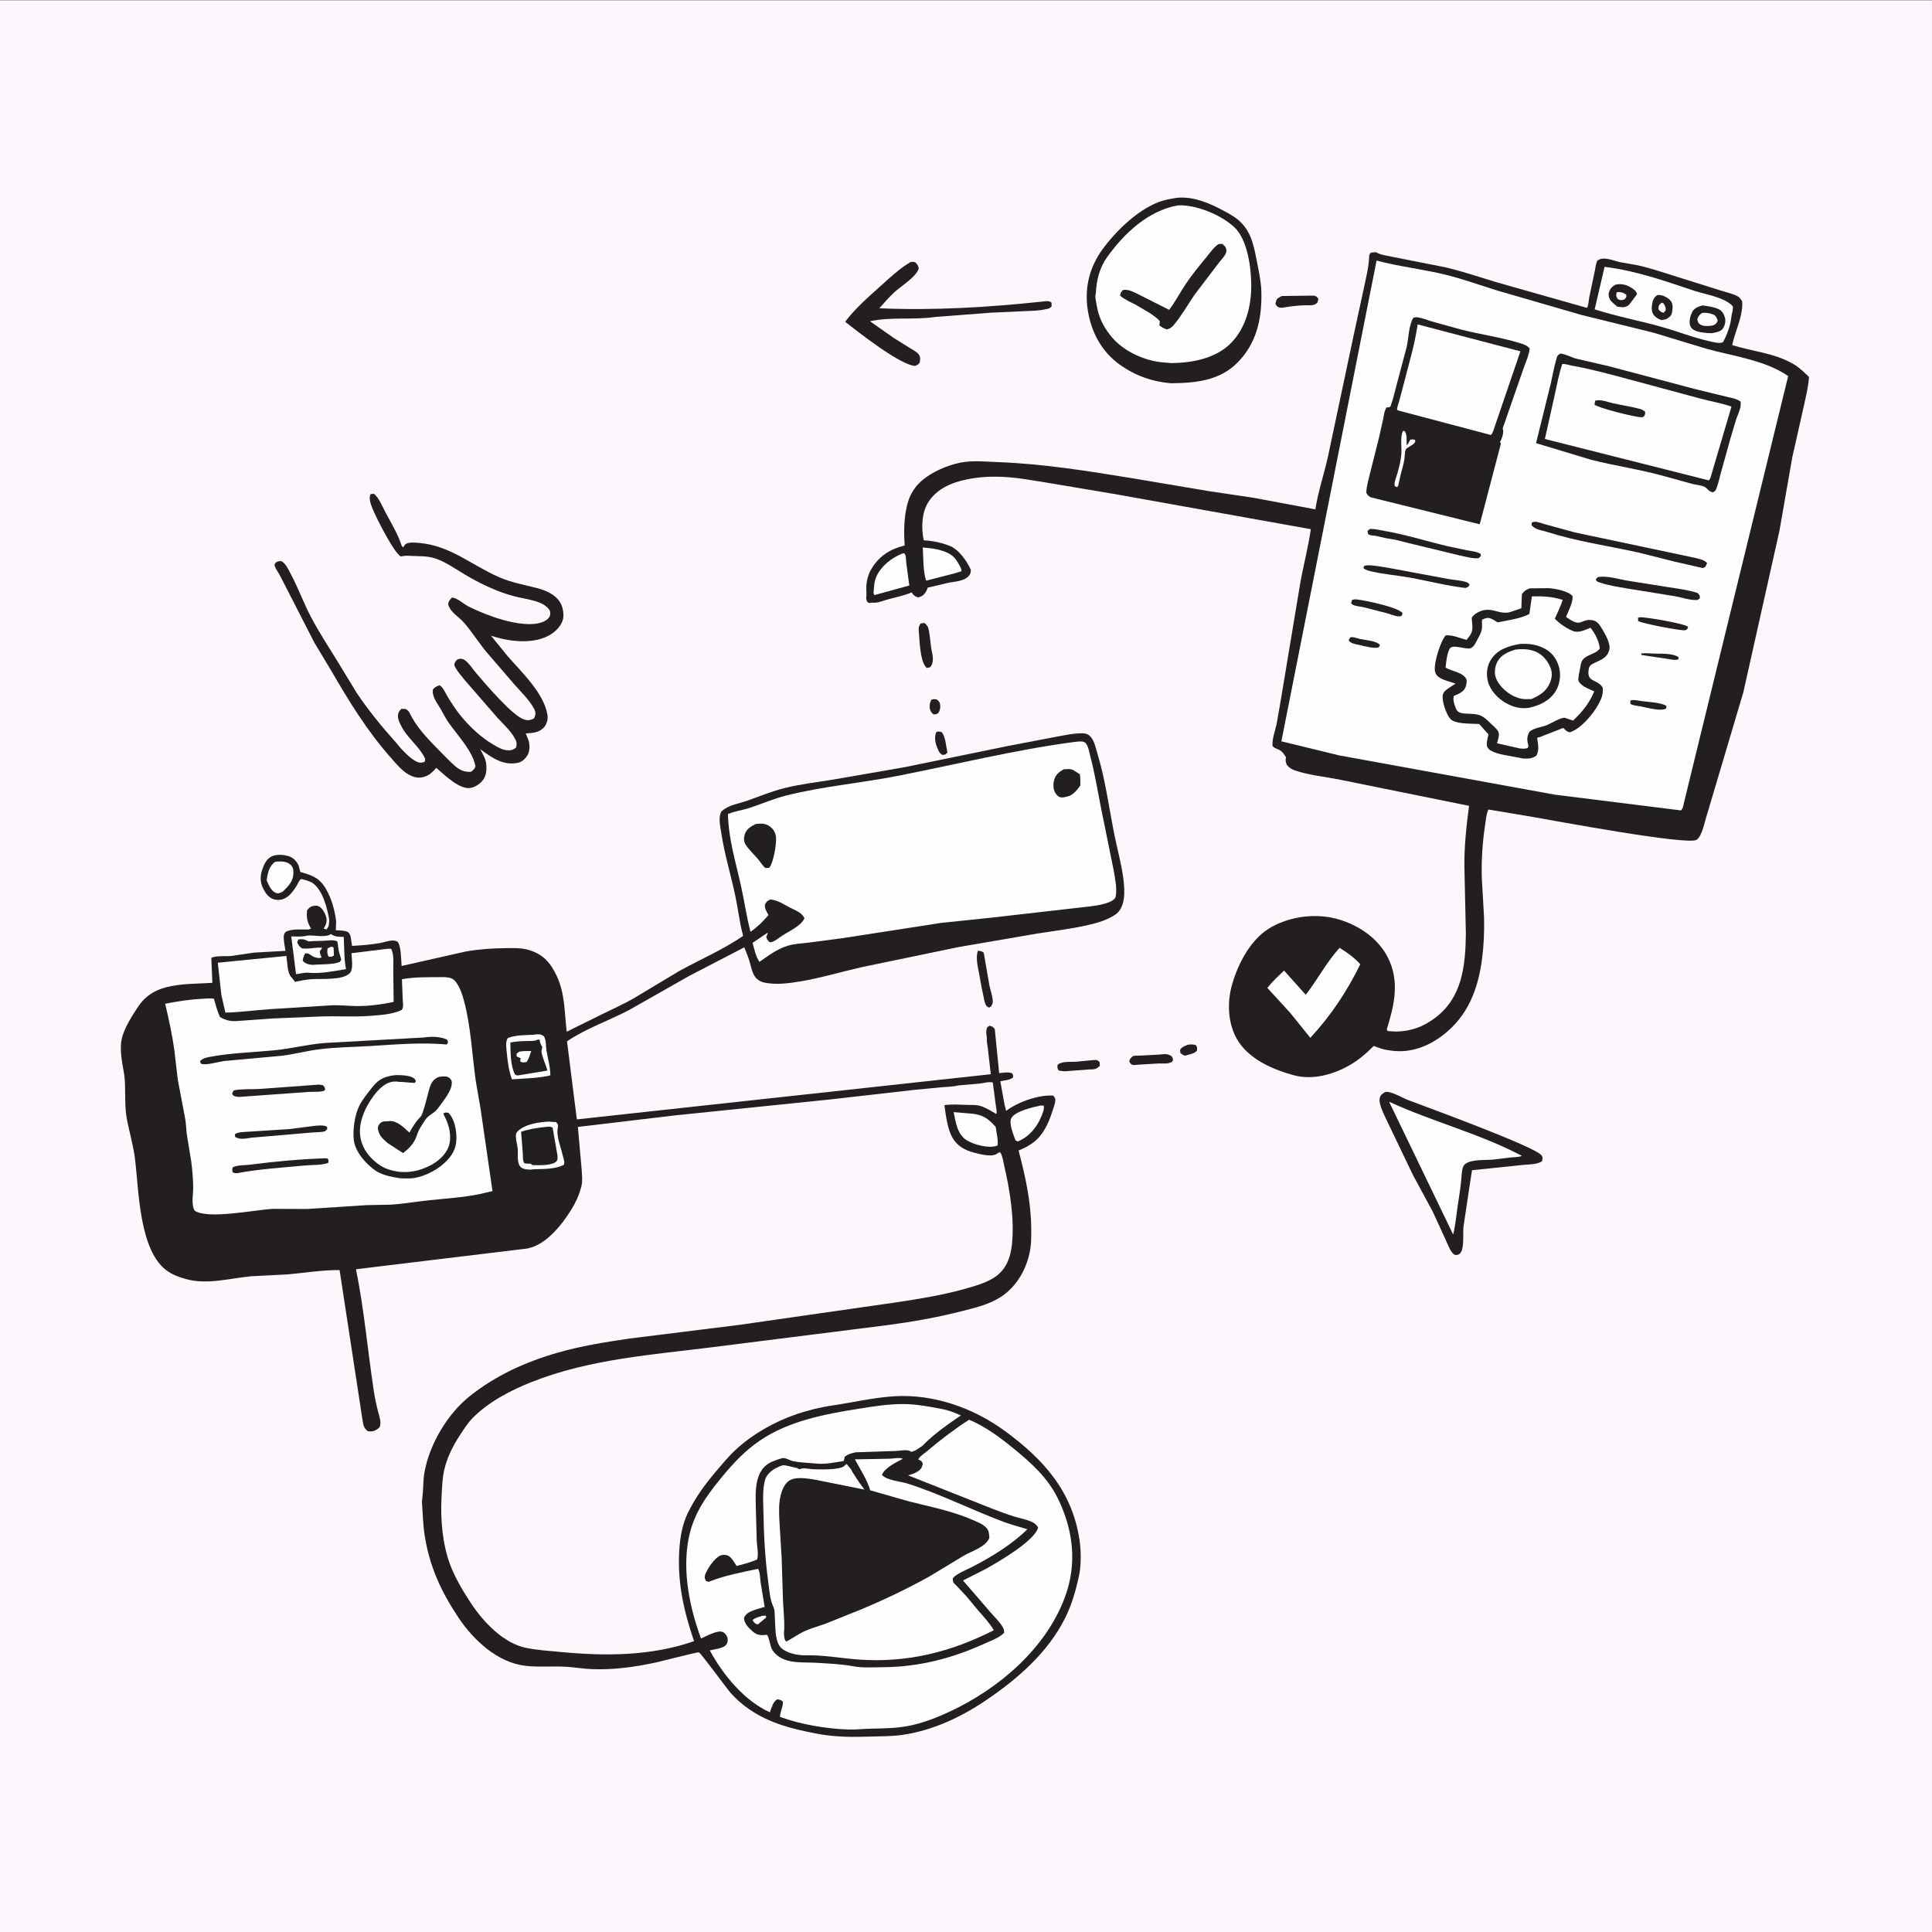 <svg xmlns="http://www.w3.org/2000/svg" xmlns:xlink="http://www.w3.org/1999/xlink" id="katman_1" x="0px" y="0px" viewBox="0 0 5000 5000" style="enable-background:new 0 0 5000 5000;" xml:space="preserve"><rect x="0" y="0" width="5000" height="5000" fill="#808080" stroke="none"/><g>	<g>		<defs>			<rect id="SVGID_1_" y="1" width="4999.88" height="4999.8"></rect>		</defs>		<clipPath id="SVGID_00000134210404671156972520000005484325817075353481_">			<use xlink:href="#SVGID_1_" style="overflow:visible;"></use>		</clipPath>			<rect x="-0.12" y="0.8" style="clip-path:url(#SVGID_00000134210404671156972520000005484325817075353481_);fill:#FBF7FC;" width="5000" height="5000"></rect>	</g>	<path style="fill:#231F20;" d="M2410.021,1811.105c6.164-2.356,7.797-1.703,14.175-0.977c6.122,4.652,8.45,7.621,9.129,15.625  c0.614,7.238-1.136,14.281-5.468,20.063c-4.899,2.882-6.68,2.746-12.204,2.968c-3.113-3.019-5.945-5.593-7.601-9.691  C2403.939,1828.941,2405.993,1820.847,2410.021,1811.105L2410.021,1811.105z M2410.021,1811.105"></path>	<path style="fill:#231F20;" d="M3074.392,2703.73c7.761-1.149,12.328-1.024,19.972,0.734c4.883,6.199,3.856,6.836,3.246,14.844  c-6.691,6.98-14.21,8.25-23.339,10.691c-2.004,0.707-3.957,1.489-6.078,1.781c-5.278,0.684-9.743-3.929-13.477-6.91l-0.539-8.007  C3058.669,2708.957,3066.435,2707.027,3074.392,2703.73L3074.392,2703.73z M3074.392,2703.73"></path>	<path style="fill:#231F20;" d="M2423.349,1894.113c5.265-1.383,8.355-0.79,13.613,0.41c10.207,11.82,11.504,37.496,14.871,53.3  l-5.371,4.883l-7.633,1.067c-6.64-4.075-8.441-7.371-11.523-14.496C2420.825,1924.292,2416.661,1909.675,2423.349,1894.113  L2423.349,1894.113z M2423.349,1894.113"></path>	<path style="fill:#231F20;" d="M2829.396,2743.527c9.593-0.563,9.179-1.125,16.406,5.078l0.516,9.765  c-9.524,9.227-14.333,9.301-27.958,9.375l-62.402,4.782c-5.223-0.196-10.426-1.172-15.601-1.903  c-4.688-6.004-3.782-6.957-3.489-14.699c10.059-9.859,33.399-7.445,46.778-8.102L2829.396,2743.527z M2829.396,2743.527"></path>	<path style="fill:#231F20;" d="M3000.759,2729.241c12.746-1.39,21.019-3.05,31.934,4.715c3.171,6.735,3.757,6.418,1.414,13.403  c-10.715,7.031-22.071,4.464-34.739,4.882l-48.437,2.809l-16.481,1.293c-7.375-0.707-8.082-3.371-12.011-8.961l1.781-6.105  c1.976-1.977,5.691-6.86,7.961-7.981c3.855-1.879,13.965-1.269,18.457-1.441L3000.759,2729.241z M3000.759,2729.241"></path>	<path style="fill:#231F20;" d="M3317.802,766.097l81.734-1.094c6.715,0.871,8.719,3.25,12.5,8.5l-2.707,9.766  c-7.008,6.141-8.789,5.758-17.726,6.886c-21.922-0.617-42.457,1.336-64.086,4.766c-4.078,0.649-9.278,2.067-13.426,1.508  c-7.035-0.953-9.816-3.867-13.383-9.496l1.981-8.547c2-5.332,5.418-7.504,10.179-9.945L3317.802,766.097z M3317.802,766.097"></path>	<path style="fill:#231F20;" d="M2530.665,2460.519c6.445,0.73,9.84,0.976,15.235,4.883l14.699,84.836  c2.711,12.792,8.496,29.125,8.789,42.015c0.097,4.641-2.297,8.375-4.422,12.305l-5.273,3.152c-4.149-2.101-6.223-2.883-8.493-7.254  c-4.078-7.859-5.007-19.015-7.105-27.633c-4.274-17.531-6.445-33.937-9.84-51.492  C2530.716,2503.046,2524.536,2478.655,2530.665,2460.519L2530.665,2460.519z M2530.665,2460.519"></path>	<path style="fill:#231F20;" d="M2383.036,1613.347l9.422-1.156c7.227,6.582,9.485,9.082,11.348,18.992  c2.66,14.125,3.879,27.82,5.59,41.98c2.257,18.727,10.476,35.575-1.071,52.567c-3.82,2.207-5.504,2.445-9.765,2.992  c-17.082-14.656-18.25-65.063-20.172-87.813C2377.45,1629.878,2375.642,1622.144,2383.036,1613.347L2383.036,1613.347z   M2383.036,1613.347"></path>	<path style="fill:#231F20;" d="M2356.275,678.292c5.168-0.996,7.183-0.621,12.203,0.41c5.953,5.996,6.996,7.375,9.308,15.457  c-5.539,22.219-46.398,46.489-63.172,62.195c-13.879,13.004-26.472,27.14-38.953,41.468  c141.817,6.133,283.496-2.535,424.414-17.601c8.157-0.871,14.965-2.309,21.336,3.047l0.102,9.765  c-2.981,2.907-4.985,4.789-9.133,5.922l-4.859,1.055c-18.532,4.426-36.766,4.305-55.688,5.234l-87.258,3.969l-142.359,10.891  l-2.457,0.34l-4.106,0.511c-54.335,7.192-110.386-1.324-164.156,10.504l62.063,43.594l44.019,27.305  c6.406,3.972,16.082,8.746,20.289,15.191c4.86,7.445,3.532,12.633,2.43,20.75c-4.43,5.762-5.645,6.125-12.504,8.766  c-39.148-3.207-146.199-87.121-180.449-114.27c25.16-33.793,58.578-62.84,89.773-90.887  C2302.189,719.378,2327.161,695.542,2356.275,678.292L2356.275,678.292z M2356.275,678.292"></path>	<path style="fill:#231F20;" d="M3584.013,2826.73c2.781-0.809,3.976-1.418,7.199-0.977c16.773,2.219,37.988,15.477,54.129,21.606  c48.852,18.554,326.488,119.824,343.894,142.504c4.469,5.835,2.735,8.226,1.614,15.085c-11.793,9.157-34.426,8.305-49.735,9.892  l-131.543,13.672l-7.394,47.875l-14.625,97.949c-1.906,16.481,2.195,54.028-7.156,67.188c-4.418,6.226-6.223,5.445-13.426,6.64  c-4.274-1.707-6.813-3.613-9.473-7.3c-7.129-9.938-11.719-22.704-16.797-33.766l-32.859-71.531l-51.273-94.946l-63.989-133.472  c-6.98-15.7-25.804-48.852-21.777-65.528C3572.95,2832.757,3577.005,2831.441,3584.013,2826.73L3584.013,2826.73z   M3584.013,2826.73"></path>	<path style="fill:#FEFEFE;" d="M3594.95,2851.265c112.231,51.926,233.664,82.055,343.649,140.039  c-7.59,3.906-21.289,3.344-29.93,4.246l-44.043,5.422c-20.824,2.074-55.613-1.367-72.41,11.305  c-8.863,6.687-8.426,20.675-9.719,31.003c-1.66,27.149-6.691,54.372-10.547,81.301c-3.367,23.461-5.445,47.313-11.207,70.336  L3594.95,2851.265z M3594.95,2851.265"></path>	<path style="fill:#231F20;" d="M958.927,1278.878l8.969-0.961c13.328,11.121,21.66,32.746,29.675,47.988  c14.168,26.926,31.786,55.176,41.102,84.075c1.309,4.047,1.84,3.925,4.91,6.605c2.082-3.172,3.828-7.308,7.285-9.16  c9.114-4.879,23.93-3.137,34.16-2.273c80.305,6.753,135.649,57.668,206.524,88.531c32.43,14.117,63.68,19.39,97.519,28.055  c23.688,6.062,49.477,17.023,61.801,39.41c6.531,11.855,9.582,31.343,5.328,44.418c-5.496,16.894-21.136,31.445-36.386,39.523  c-43.524,23.055-104.118,14.992-148.989,0.215l42.528,52.348c36.789,42.511,95.285,96.445,103.761,154.117  c1.411,9.578-2.437,23.062-8.949,30.297c-12.019,13.347-27.18,14.687-43.941,15.863l-3.602,0.234l7.531,18.492  c3.325,12.192,3.215,28.489-3.839,39.18c-6.325,9.582-13.871,16.36-25.375,18.551c-38.231,7.277-67.036-14.488-96.246-35.613  c6.265,12.117,14.265,24.605,15.621,38.394c1.511,15.41,0.527,31.235-9.852,43.461c-8.051,9.477-21.457,18.235-34.16,18.891  c-28.274,1.465-64.789-34.805-85.07-52.328c-6.969,7.445-14.172,15.957-23.645,20.199c-14.637,6.551-26.246,6.93-41.172,0.598  c-21.601-9.161-38.601-30.958-53.844-48.168c-60.91-68.774-108.058-146.02-154.062-225.282l-42.996-71.523l-70.473-137.637  l-20.105-38.859c-4-6.977-9.446-14.074-11.95-21.703c-1.296-3.961,0.407-5.075,2.149-8.559c5.746-3.719,8.539-4.148,15.351-4.043  c11.379,6.676,18.09,22.106,24.153,33.465c19.726,36.973,33.64,76.445,53.367,113.422c21.234,39.816,45.52,76.801,69.117,115.133  l47.875,78.765c30.352,45.239,64.848,87.403,101.149,127.965c12.254,15.453,38.672,45.344,57.851,51.664  c6.285,2.07,11.137,1.36,16.938-1.265c2.121-5.688,2.054-6.633-0.946-12.391c-15.195-29.156-44.156-49.414-59.265-79.508  c-3.965-7.898-8.692-16.453-8.836-25.508c-0.141-8.707,2.82-13.492,8.812-19.386l10.985,0.125  c5.914,3.726,8.312,5.851,11.371,12.222c16.969,35.321,46.652,66.008,73.929,93.578c14.379,14.532,28.649,29.946,44.168,43.246  c11.715,10.036,24.86,14.868,40.211,13.653c5.481-5.016,8.844-7.008,11.172-14.172c-7.176-39.527-46.664-80.359-69.258-112.656  c-8.007-11.446-14.253-24.168-21.199-36.27c-8.769-15.277-22.844-31.746-19.621-50.051c5.277-6.34,9.395-8.062,17.117-10.722  c8.758,3.925,16.625,22.82,22.039,31.531c9.907,15.945,20.258,31.988,32.102,46.57c24.144,29.715,54.887,58.438,88.246,77.375  c10.297,5.84,21.102,12.012,33.164,12.781c9.238,0.586,15.824-1.179,22.625-7.386c1.801-8.114,2.094-12.512-1.644-20.215  c-9.789-20.18-30.344-39.02-45.504-55.266l-82.375-94.726c-10.485-13.11-23.571-26.887-30.375-42.196  c0.578-8.738,2.101-9.089,7.808-15.324c8.012-2.543,12.727-2.773,19.871,2.242c10.629,7.454,20.184,23.114,28.75,33.047  c24.039,27.883,93.7,110.86,124.707,120.254c9.68,2.93,16.778,1.547,25.219-3.094c4.223-9.839,5.176-14.859-0.058-24.871  c-11.446-21.898-32.54-42.156-48.848-60.57l-74.672-86.645c-20.129-24.539-37.023-51.441-57.781-75.589  c-13.11-15.25-36.797-27.551-41.047-48.141c1.129-7.789,4.594-11.125,9.691-16.641c12.321-0.687,31.68,17.391,43.664,23.282  c27.969,13.742,59.52,26.195,89.453,34.605c29.68,8.344,82.969,18.863,110.844,0.512c5.942-3.914,10.656-9.887,10.625-17.344  c-0.035-8.055-2.847-10.793-8.25-16.125c-17.242-17.016-54.664-21.094-77.73-26.664c-17.906-4.324-35.742-10.059-52.844-16.898  c-28.672-11.469-56.336-25.657-82.805-41.493c-22.945-13.726-48.218-31.574-73.484-40.476c-23.492-8.281-45.344-6.09-69.516-7.625  c-7.164-0.453-12.281-0.133-19.336,1.187l-2.636,0.508c-17.196-7.652-65.621-103.418-73.953-125.156  C959.271,1303.87,953.919,1290.351,958.927,1278.878L958.927,1278.878z M958.927,1278.878"></path>	<path style="fill:#231F20;" d="M3046.439,511.863l7.543-0.528c40.234-1,77.781,15.164,112.402,33.903  c14.672,7.941,30.59,16.46,42.773,28.019c31.301,29.668,36.696,68.598,44.774,109.027c5.031,25.094,10.16,50.051,10.574,75.715  c1.098,68.387-12.551,129.824-61.23,179.723c-46.801,48.008-109.864,53.523-173.098,54.144  c-49.024-4.211-92.309-19.636-132.422-48.336c-47.266-33.804-73.875-84.613-82.617-140.992  c-8.86-56.937,4.152-110.836,38.211-157.398c34.617-47.313,89.547-100.746,145.14-122.203  C3013.966,516.964,3030.107,514.359,3046.439,511.863L3046.439,511.863z M3046.439,511.863"></path>	<path style="fill:#FEFEFE;" d="M3049.025,531.429c46.828-1.934,111.793,24.676,145.925,57.09  c33.399,31.715,42.821,103.07,43.285,147.004c0.61,55.117-13.234,112.75-52.882,152.746  c-39.356,39.726-100.782,50.969-154.27,51.398l-26.297-2.262c-48.582-5.675-101.586-31.089-131.883-70.371  c-19.824-25.708-29.835-47.675-35.156-79.731c-1.222-7.387-3.929-17.176-2.539-24.555c0.977-5.101,0.731-1.308,0.953-5.597  c1.586-32.782,9.739-64.61,28.977-91.563C2909.329,603.632,2972.001,544.765,3049.025,531.429L3049.025,531.429z M3049.025,531.429  "></path>	<path style="fill:#231F20;" d="M3153.126,631.902l9.598-0.973c2.683,2.32,6.64,5.277,8.492,8.301  c3.078,5.086,3.812,11.027,1.273,16.453c-3.761,8.035-11.523,16.234-17.093,23.113l-64.036,84.188  c-17.359,25.328-33.691,54.347-53.32,77.789c-5.59,6.691-9.84,9.41-18.14,11.816c-7.715-2.875-13.258-5.25-19.457-10.726  l1.39-10.446c-14.406-16.836-44.312-31.394-63.5-43.25c-13.601-6.746-27.515-12.918-39.281-22.637  c0-7.324,2.344-8.886,6.566-14.691c12.379-3.426,26.535,4.274,37.598,9.449l82.543,41.578  c15.894-20.957,28.566-45.289,43.187-67.253c15.797-23.75,34.106-45.618,52.125-67.688  C3131.13,654.613,3140.04,641.167,3153.126,631.902L3153.126,631.902z M3153.126,631.902"></path>	<path style="fill:#231F20;" d="M3547.732,653.878l12.937-1.312c12.109,7.379,28.422,8.824,42.141,11.976l137.304,27.133  c46.243,10.75,91.844,26.523,137.352,40.07l229.492,65.024c3.836-4.456,4.715-20.254,5.836-26.438l14.82-70.476  c1.196-5.407,3.028-22.723,7.153-25.84c14.992-11.375,41.015,0.781,57.058,4.277l43.7,7.77  c32.398,6.566,63.574,17.523,95.066,27.312l119.461,37.519c14.72,4.988,32.884,8.551,46.461,15.695  c5.613,2.945,8.812,7.922,12.156,13.02c3.418,35.925-18.406,78.152-25.855,113.476c53.394,16.801,109.329,20.348,158.863,49.293  c14.797,8.649,27.855,21.328,40.016,33.289c-1.661,25.442-8.008,50.219-13.378,75.063l-30.056,133.562l-33.129,189.629  l-93.262,417.262l-94.066,316.715c-5.858,16.816-12.551,56.711-27.25,65.562c-24.582,14.809-374.926-50.828-427.27-59.84  l-111.3-18.605c-5.571,11.183-6.641,27.582-8.524,39.984c-6.906,45.563-9.836,90.598-8.57,136.692l5.91,104.597  c0.707,35.258-0.637,69.532-5.152,104.516c-10.157,78.957-36.696,148.707-101.805,198.488  c-38.625,29.516-84.277,46.461-133.352,39.723l-4.418-0.637c-15.257-1.976-26.613-5.738-40.722-11.621  c-19.043,19.191-38.989,36.547-62.574,49.977c-43.286,24.632-96.29,39.332-145.457,25.73  c-55.813-15.43-118.825-42.82-147.829-96.359c-22.535-41.629-23.609-95.219-10.425-139.848  c16.554-56.027,49.804-119.215,102.882-147.922c51.977-28.105,117.457-35.644,174.047-18.515  c51.391,15.558,99.852,48.41,124.977,96.664c32.469,62.425,17.406,124.707-2.125,187.89l2.785,4.004l21.117,1.293  c39.379-0.707,71.266-12.5,102.66-36.375c69.239-52.687,77.098-135.449,78.246-216.34l-3.832-174.781  c-0.535-52.395,5.223-104.789,12.059-156.645l-331.98-67.253c-38.672-7.969-81.665-11.664-118.969-24.532  c-9.035-3.113-14.551-6.961-20.68-14.187c-2.027-5.617-3.711-9.82-2.832-15.942l0.805-3.589  c-6.199-10.161-11.426-17.637-23.024-21.727c-5.297-1.871-7.91-3.395-11.914-7.57c-1.586-18.133,6.594-38.672,10.426-56.489  l10.086-57.312l51.121-307.176c8.277-46.871,20.68-93.133,27.492-140.238l-507.179-90.848l-186.645-31.336  c-29.543-4.59-58.594-10.047-88.453-12.23c-37.449-2.742-71.973-1.887-108.742,5.746c-39.11,8.125-77.16,24.008-99.231,59.246  c-17.136,27.359-18.261,67.387-11.476,98.355c23.172,0.95,44.773,5.723,66.468,14.008c23.93,9.137,44.606,38.813,55.227,61.735  c-0.195,5.535,0.391,7.601-2.539,12.531c-10.742,18.008-38.133,17.844-56.641,21.808l-52.351,12.333  c-1.59,5.21-3.844,9.914-7.043,14.332c-4.625,6.378-10.719,9.742-18.438,10.843c-5.707-2.508-9.769-4.004-13.425-9.254  l-2.446-3.683c-19.242,8.332-41.562,12.566-61.797,18.133c-10.23,2.812-23.629,8.621-34.164,8.621  c-4.066,0-7.078-0.426-11.191,0.363c-4,0.766-4.141-0.223-7.59-2.156c-2.496-5.129-3.535-7.629-2.809-13.356  c0.407-3.234,0.711-5.886,0.442-9.164c-1.836-22.64,1.359-43.965,13.203-63.797c19.906-33.324,48.582-50.843,85.613-60.023  c-1.933-28.27-1.98-61.414,3.192-89.258l0.867-4.523c6.465-35.856,22.246-61.946,52.019-83.149  c27.532-19.605,68.075-35.781,101.575-39.558c27.976-3.157,55.757-0.34,83.738,0.722c116.848,4.43,230.152,22.61,345.312,41.36  l201.832,33.949l114.672,17.043l159.766,29.91c7.008-46.434,22.898-92.137,32.887-138.008l66.746-315.152l26.539-122.539  c5.273-25.934,12.109-51.203,12.941-77.813C3543.482,658.554,3544.337,658.664,3547.732,653.878L3547.732,653.878z   M3547.732,653.878"></path>	<path style="fill:#FEFEFE;" d="M2388.114,1416.773l23.875,2.644c20.934,3.145,49.121,9.981,61.696,28.625  c4.367,6.481,15.992,23.156,14.453,30.43l-18.289,5.496l-73.02,18.711C2388.626,1478.577,2389.716,1442.499,2388.114,1416.773  L2388.114,1416.773z M2388.114,1416.773"></path>	<path style="fill:#FEFEFE;" d="M2334.872,1432.683l5.207-1.016c5.457,5.883,4.367,16.004,5.184,23.942l7.98,59.656l-79.843,21.965  l-10.582,2.875l-2.165-4.883c1.235-13.731,1.45-29.688,7.071-42.399C2280.005,1465.034,2307.275,1443.722,2334.872,1432.683  L2334.872,1432.683z M2334.872,1432.683"></path>	<path style="fill:#FEFEFE;" d="M3466.798,2453.023c19.973,12.277,37.941,24.902,53.543,42.527  c-33.816,69.582-76.59,133.645-129.227,190.332l-52.125-64.648l-59.078-64.5c12.938-16.481,28.074-30.496,43.285-44.825  l56.004,62.571C3410.208,2534.784,3432.618,2490.62,3466.798,2453.023L3466.798,2453.023z M3466.798,2453.023"></path>	<path style="fill:#FEFEFE;" d="M4152.591,690.585c81.641,10.024,154.664,36.188,232.055,61.906  c29.004,9.641,79.882,16.973,100.074,40.543c0.707,11.145-3.273,18.7-4.25,29.246c-1.805,19.489-11.62,46.036-21.363,63.176  c-9.106,4.262-22.507,0.504-32.055-1.605c-44.405-9.824-87.108-27.004-130.906-39.055  c-55.985-15.394-113.965-26.453-169.192-44.223L4152.591,690.585z M4152.591,690.585"></path>	<path style="fill:#231F20;" d="M4288.896,763.738c4-0.329,3.049-0.403,7.514-0.008c9.328,0.828,22.071,7.922,27.762,15.343  c6.324,8.219,4.66,20.672,2.81,30.372c-1.711,8.878-7.353,11.539-14.36,16.335c-4.027,1.383-8.008,1.887-12.203,2.567  c-7.812-2.375-14.944-6.051-20.168-12.625c-5.979-7.559-6.394-19.719-4.613-28.906  C4277.689,776.25,4280.2,769.905,4288.896,763.738L4288.896,763.738z M4288.896,763.738"></path>	<path style="fill:#FEFEFE;" d="M4300.345,783.269l5.246,2.145c2.688,4.965,4.715,8.207,5.273,13.938  c0.516,5.164-2.414,6.453-5.562,10.183c-7.449-2.277-8.202-3.238-13.383-9.171C4292.579,789.542,4292.946,790.206,4300.345,783.269  L4300.345,783.269z M4300.345,783.269"></path>	<path style="fill:#231F20;" d="M4180.396,736.886c14.211-3.316,27.418-0.703,39.773,6.727c7.566,4.546,14.43,9.085,16.551,17.687  l-20.164,26.852l-2.637,2.25c-8.961,6.628-17.969,4.718-28.25,3.207c-6.176-5.188-14.937-11.418-19.039-18.438  c-3.152-5.34-4.52-12.754-2.641-18.699C4166.946,747.155,4172.146,741.632,4180.396,736.886L4180.396,736.886z M4180.396,736.886"></path>	<path style="fill:#FEFEFE;" d="M4184.036,756.417c9.571-1.687,16.699,0.758,24.559,6.133c1.172,6.719,0.074,6.039-3.395,11.457  l-3.757,1.738c-7.079,2.157-9.106,0.961-15.211-2.242C4182.153,765.246,4181.911,765.328,4184.036,756.417L4184.036,756.417z   M4184.036,756.417"></path>	<path style="fill:#231F20;" d="M4405.958,790.363c13.867,2.082,28.004,3.546,40.945,9.32c9.619,4.293,14.231,12.613,17.235,22.394  c2.711,8.782-0.074,20.618-5.273,28.063c-6.347,9.066-19.458,10.363-29.395,12.187c-11.863-0.132-29.59-1.691-40.551-5.929  c-6.617-2.551-12.379-6.61-14.723-13.504c-3.613-10.543,0.247-25.297,4.98-34.98  C4384.571,796.902,4395.021,793.78,4405.958,790.363L4405.958,790.363z M4405.958,790.363"></path>	<path style="fill:#FEFEFE;" d="M4404.614,810.128c9.059-1.656,20.266,0.172,28.86,3.68c7.933,3.242,9.203,8.637,11.89,15.851  c-3.102,7.797-3.711,7.801-10.938,12.204c-7.961,2.203-25.219,3.179-32.691-1.11c-7.473-4.297-7.175-6.851-9.18-14.758  C4396.122,817.202,4397.025,815.789,4404.614,810.128L4404.614,810.128z M4404.614,810.128"></path>	<path style="fill:#FEFEFE;" d="M3562.552,674.347c58.691,15.68,119.922,22.219,178.883,36.703  c45.75,11.234,91.695,28.094,136.84,41.891l213.988,62.007l187.258,46.172l137.179,41.618  c67.555,18.695,152.664,29.695,211.063,70.55L4357.962,2077.89c-1.539,7.23-2.199,13.902-7.496,19.457l-327.148-40.852  l-557.497-101.5l-149.632-36.437L3562.552,674.347z M3562.552,674.347"></path>	<path style="fill:#231F20;" d="M4246.974,1691.472l2.199-0.406c9.496-1.258,20.285,0.07,29.906,0.406  c17.164,0.609,51.196-1.613,65.258,9.766l-0.535,4.882c-9.375,3.578-21.414,0.125-31.18-1.476l-64.574-9.555L4246.974,1691.472z   M4246.974,1691.472"></path>	<path style="fill:#231F20;" d="M3494.095,1649.972c2.172-0.719,3.098-1.199,5.664-1.078c5.934,0.277,13.426,3.32,19.41,4.648  c13.133,2.922,44.188,4.906,52.438,15.961l-3.61,5.809c-11.086,4.234-38.234-3.457-50.148-6.125  c-9.375-2.106-22.145-3.528-27.492-11.895L3494.095,1649.972z M3494.095,1649.972"></path>	<path style="fill:#231F20;" d="M4219.021,1813.542l3.687-1.449c7.103-1.426,17.844,1.246,25.07,2.254  c18.192,2.539,49.27,3.375,64.844,12.25l-0.363,6.476c-1.734,1.082-2.613,1.758-4.762,2.344c-16.406,4.5-46.656-4.484-63.328-7.609  c-8.229-1.547-16.922-1.676-24.319-5.906L4219.021,1813.542z M4219.021,1813.542"></path>	<path style="fill:#231F20;" d="M4239.286,1598.698c2.344-0.804,3.489-1.363,6.223-1.343  c17.285,0.113,114.184,16.422,123.269,24.847l-2.125,5.793c-1.757,1.274-3.027,2.481-5.152,3.055  c-8.324,2.273-110.84-17.121-122.121-23.859L4239.286,1598.698z M4239.286,1598.698"></path>	<path style="fill:#231F20;" d="M3499.466,1552.316c4.297-1,7.641-1.493,12.059-0.965c24.023,2.883,105.468,19.867,118.238,35.144  l-2.125,7.321c-2.781,0.789-5.418,1.609-8.375,1.39c-9.031-0.672-20.313-5.543-29.246-7.972l-58.985-15.27  c-7.519-1.816-23.902-3.289-30.152-6.98c-1.734-1.016-2.906-2.75-4.367-4.125L3499.466,1552.316z M3499.466,1552.316"></path>	<path style="fill:#231F20;" d="M3530.544,1464.425c6.348-1.789,11.719-1.598,18.211-1.176c16.629,1.082,33.277,4.867,49.758,7.305  l150.148,27.988c11.375,2.293,41.282,4.051,50.364,9.828c1.808,1.157,2.832,3.254,4.25,4.883l-3.348,5.504l-7.32,2.887  c-47.657-5.422-94.875-17.879-142.067-26.461c-33.008-5.992-68.043-8.738-100.512-16.184c-7.863-1.808-15.308-3.281-21.609-8.719  L3530.544,1464.425z M3530.544,1464.425"></path>	<path style="fill:#231F20;" d="M3544.849,1369.206c11.695-1.379,27.078,2.953,38.894,4.965  c55.153,9.399,108.739,26.66,163.086,39.484l49.903,10.547c11.789,2.129,24.535,2.965,34.937,9.211l0.926,5.375l-5.809,5.7  c-14.234,1.929-33.718-3.817-47.758-6.672l-137.789-33.344c-15.187-3.609-29.589-8.188-45.168-10.172  c-11.695-1.492-22.656-4.973-34.179-7.203c-6.301-1.223-13.621-0.66-19.336-3.727c-3.344-1.797-2.758-5.843-3.395-9.281  L3544.849,1369.206z M3544.849,1369.206"></path>	<path style="fill:#231F20;" d="M4135.11,1493.722c22.657-4.957,55.05,5.687,78.32,9.316l104.199,16.539  c25.195,3.969,51.828,7.184,76.098,15.231c5.372,6.191,5.687,5.734,5.418,13.844l-5.953,4.023  c-18.411,1.707-41.043-6.766-59.623-9.852l-123.414-19.992c-22.8-4.054-47.191-7.488-69.113-15.035  c-6.691-2.297-8.375-1.98-11.379-8.305L4135.11,1493.722z M4135.11,1493.722"></path>	<path style="fill:#231F20;" d="M3964.528,1352.12c3.223-1.191,3.637-1.566,7.543-1.789c7.082-0.402,18.434,4.321,25.465,6.196  l78.688,21.503l309.984,65.618c10.277,2.582,24.633,5.285,31.789,13.449l-4.422,9.766c-2.343,1.664-4.297,2.328-6.957,3.285  l-73.242-16.766l-93.141-23.445c-79.566-17.481-158.445-28.504-236.375-53.305c-14.16-4.5-30.496-5.519-40.355-17.566  L3964.528,1352.12z M3964.528,1352.12"></path>	<path style="fill:#231F20;" d="M4038.114,915.106c11.914,0.367,28.758,9.875,40.965,13.035l85.864,19.922l223.562,59.258  l79.586,19.355c11.867,3.008,27.223,4.961,36.719,12.945c0.148,5,0.343,10.172-0.828,15.078  c-2.465,10.52-7.498,20.629-10.938,30.903l-14.723,49.304l-25,89.95c-4.199,14.906-7.078,30.933-13.746,44.949l-6.566,4.406  c-12.379-2.566-11.766-8.453-20.996-13.937c-6.469-3.852-24.121-5.817-31.906-7.774l-73.878-20.433  c-61.576-17.094-125.443-26.395-187.524-41.895l-143.48-43.301l38.765-156.961c4.274-18.929,7.571-38.589,12.918-57.203  c0.828-2.871,2.512-10.664,4.371-12.718C4033.157,917.913,4035.841,916.734,4038.114,915.106L4038.114,915.106z M4038.114,915.106"></path>	<path style="fill:#FEFEFE;" d="M4043.263,941.964c7.254-0.781,19.043,3.406,26.613,4.731c49.024,8.558,95.974,21.75,143.992,34.503  l186.379,50.235c26.879,7.383,54.539,11.492,80.762,20.961l-54.664,185.211l-3.855,5.687l-424.343-107.234l25.195-112.914  C4029.568,996.313,4034.083,967.898,4043.263,941.964L4043.263,941.964z M4043.263,941.964"></path>	<path style="fill:#231F20;" d="M4128.2,1037.175l2.977-0.887c13.16-2.461,30.812,4.516,43.68,7.407  c23.312,5.246,48.144,8.648,71.043,15.089c4.347,1.219,7.91,3.981,11.574,6.481c0.73,6.746,0.047,7.152-3.446,13.094  c-2.584,0.98-2.953,1.316-6.148,1.429c-14.676,0.528-114.676-24.722-121.391-32.847L4128.2,1037.175z M4128.2,1037.175"></path>	<path style="fill:#231F20;" d="M3958.767,1522.64l49.558-0.508c17.629,1.633,49.61,7.008,61.356,20.418  c1.781,16.301-10.793,38.793-16.824,54.051c6.617,4.644,13.918,9.75,21.511,12.679c6.59,2.559,11.793,3.235,18.504,0.352  c10.254-4.398,19.043-6.691,30.25-4.082c11.305,2.637,16.918,11.727,22.508,21.184c8.5,14.363,23.902,39.414,18.898,56.238  c-6.957,23.433-26.269,25.371-44.238,35.926c-5.979,3.519-7.836,7.234-8.91,14.082c-5.25,34.062,22.117,23.586,36.426,46.383  c1.707,17.609-3.176,28.804-11.426,43.972c-13.746,25.274-45.949,63.602-74,71.82c-7.152-1.535-9.914-4.453-14.77-9.519  l-1.757-1.871l-61.621,24.09c-2.004,0.722-5.348,0.136-6.008,2.156c-0.242,0.715,1.367,9.176,1.586,10.668  c1.687,12.211,2.32,23.07-3.344,34.465c-10.57,8.277-21.41,8.418-34.301,7.886l-36.035-6.757  c-15.797-3.067-47.949-7.321-56.594-22.258c-4.097-7.063,0.149-23.035,2.055-30.77l0.656-2.535l-24.195-27.101l-12.254-0.391  c-16.504-0.871-51.488,0.047-62.793-13.285c-9.789-11.539-22.266-45.469-18.992-61.43c1.73-8.344,8.445-13.383,15.086-17.656  l17.82-11.684c-12.644-4.488-29.613-8.148-40.769-15.066c-6.911-4.297-11.379-9.883-12.622-18.129  c-3.125-20.625,14.403-75.484,27.321-91.316c15.039-2.965,38.961,7.246,54.051,11.363l2.074-2.098  c18.508-20.609,13.211-29.902,11.816-55.219c4.371-6.773,8.817-9.859,15.844-13.839c14.262-8.079,30.105-8.317,45.73-3.618  c11.45,3.45,27.149,6.528,38.743,2.524l28.152-9.602l1.367-36.496C3944.509,1529.257,3949.247,1526.347,3958.767,1522.64  L3958.767,1522.64z M3958.767,1522.64"></path>	<path style="fill:#FEFEFE;" d="M3964.454,1543.421c28.688-0.738,52.298,0.406,79.715,9.067  c-4.984,16.718-13.355,32.703-20.289,48.734c12.426,12.933,29.859,24.676,46.484,31.656c14.868,6.25,31.836-2.805,45.848-8.234  c12.453,16.035,21.582,33.066,24,53.402c-7.812,12.594-27.098,15.113-38.844,24.199c-7.957,6.145-9.812,13.387-11.277,22.91  c-1.102,7.262-7.375,31.708-4.836,37.122c6.594,14.046,27.395,20.773,40.625,26.945c-12.449,30.445-31.102,53.234-54.859,75.695  l-20.848-7.14c-11.059-1.903-36.328,14.882-47.949,19.242c-14.918,5.613-30.52,6.394-43.602,16.129  c-7.105,12.605-7.203,20.863-3.664,34.836c0.953,3.808,0.242,3.933-1.219,7.429c-6.617,3.41-13.187,2.102-20.339,1.532  l-59.18-13.286c2.269-8.312,7.644-22.906,3.051-30.832c-4.368-7.543-14.11-15.359-20.407-21.57  c-19.949-19.652-26.734-22.992-54.714-24.144c-7.325-0.301-15.993-0.055-22.973-2.551c-6.957-2.489-9.254-5.852-11.988-12.77  c-3.293-8.398-8.176-22.183-4.395-30.89c7.129-3.118,15.43-6.235,21.484-11.18c9.743-7.949,11.157-18.067,11.672-29.891  c-8.328-20.195-36.742-21.586-54.859-31.926c1.293-13.281,3.98-38.117,10.816-49.261c7.543-12.36,39.231,2.582,54.125-0.801  c7.371-4.598,9.911-8.242,13.844-15.941c5.613-10.961,14.305-24.032,15.453-36.344c0.684-7.438-0.879-14.528,0.391-21.977  c3.441-1.566,6.91-3.019,10.598-3.906c9.398-2.262,18.187,4.195,25.875,8.828l3.664,2.238c25.343-5.367,59.472-9.503,82.105-21.746  L3964.454,1543.421z M3964.454,1543.421"></path>	<path style="fill:#231F20;" d="M3934.427,1666.409c23.191-1.004,43.625,1.391,64.258,12.762  c19.578,10.793,31.664,28.703,36.742,50.301c4.539,19.262,1.026,42.894-9.617,59.656c-15.969,25.164-41.117,36.457-68.946,42.707  c-21.925,2.969-40.164-1.617-59.281-12.246c-20.824-11.57-40.941-32.578-46.898-56.094c-5.149-20.222-2.344-41.675,9.621-59.007  C3877.493,1679.538,3906.349,1671.257,3934.427,1666.409L3934.427,1666.409z M3934.427,1666.409"></path>	<path style="fill:#FEFEFE;" d="M3922.146,1681.023c15.308-1.754,30.226-1.575,45.093,2.847  c19.922,5.918,34.473,20.754,43.309,39.344c7.18,15.152,7.008,27.934,0.809,43.438c-9.133,22.882-26.395,32.66-47.586,42.421  l-2.611,0.094c-16.75,0.996-28.32-0.172-43.922-7.719c-19.238-9.316-39.671-28.132-46.507-48.937  c-4.227-12.93-1.567-29.086,4.976-40.797C3885.794,1693.687,3903.689,1686.886,3922.146,1681.023L3922.146,1681.023z   M3922.146,1681.023"></path>	<path style="fill:#231F20;" d="M3657.814,822.331c3.738-0.89,6.398-1.625,10.277-1.148c12.184,1.488,25.832,7.297,37.672,10.797  l75.539,20.906c49.902,12.715,102.023,19.746,151.074,34.781c10.277,3.149,19.309,5.824,26.512,14.141  c-2,18.797-12.11,39.808-18.113,57.797l-52.004,149.593l1.05,2.743c1.856,7.968-2.003,20.371-5.613,27.625l-2.004,3.812  l2.098,4.883l-52.172,198.977l-2.906,9.574l-280.758-69.481c-6.055-2.566-9.742-6.16-12.5-12.117  c0.582-17.293,5.687-33.781,9.715-50.504l23.512-93.539l10.593-47.652c2.172-10.262,2.785-20.457,8.887-29.25h5.59  c4.687-2.731,3.664-0.957,4.957-4.414c7.226-19.567,11.426-40.535,16.969-60.672l24.269-91.059  C3645.314,876.308,3645.927,840.164,3657.814,822.331L3657.814,822.331z M3657.814,822.331"></path>	<path style="fill:#FEFEFE;" d="M3630.911,1115.3l3.563-0.023c7.886,7.789,5.469,26.269,5.812,37.343  c4.004-3.718,6.59-9.691,9.352-14.414c5.515-1.785,6.64-1.215,12.351,0.239c5.153,11.468-20.484,17.375-24.195,25.464  c-2.441,5.317-2.367,19.317-3.418,25.75c-2.172,13-6.078,25.903-9.473,38.633l-6.566,29.832l-3.957,2.504l-4.883-2.793  c-2.047-9.531,4.176-23.105,6.938-32.82c4.539-15.879,8.59-31.746,10.129-48.235c1.589-16.964-2.832-43.597,2.98-58.796  C3629.907,1117.046,3630.446,1116.195,3630.911,1115.3L3630.911,1115.3z M3630.911,1115.3"></path>	<path style="fill:#FEFEFE;" d="M3668.872,839.589l265.946,69.656l-69.825,204.551c-1.683,4.922-2.883,8.184-6.472,12.012  l-241.211-63.832c-0.535-0.778-1.391-1.406-1.61-2.324c-0.828-3.508,5.102-20.176,6.176-24.465l32.399-123.438  C3660.255,887.859,3665.235,863.941,3668.872,839.589L3668.872,839.589z M3668.872,839.589"></path>	<path style="fill:#231F20;" d="M869.126,2407.515c10.777,0.598,22.113,0.117,32.027,4.765c5.086,5.77,6,9.211,7.082,16.497  l2.872,19.214c23.929-1.246,47.218-3.171,70.851-7.097c11.25-1.871,22.266-6.406,33.621-6.828c5.235-0.196,8.672,0.652,13.356,3.14  c9.593,11.446,8.898,46.821,10.461,62.715l165.754-37.426c34.355-6.031,69.878-8.472,104.734-8.718  c23.91-0.168,44.285-1.145,66.949,7.472c33.11,12.574,48.965,33.227,63.68,63.867c22.082,45.997,20.101,95.657,26.172,144.946  l87.867-43.504c28.402-14.113,57.621-26.906,85.164-42.653l117.977-70.847c55.136-30.25,113.57-55.324,165.593-90.934l-0.715-2.621  c-8.882-33.473-12.644-68.265-19.832-102.117c-11.464-53.996-27.589-105.875-35.921-160.672  c-2.594-17.07-8.672-40.785,0.246-56.691c19.531-17.871,42.734-19.215,66.55-27.707c31.75-11.321,64.383-24.782,97.118-32.887  c40.796-10.094,82.296-14.867,123.671-21.574l187.047-32.461l268.344-55.059l119.797-22.89c23.535-4.168,49.098-10.25,73.023-9.668  c8.422,0.207,15.356,3.347,20.75,9.878c9.571,11.614,12.77,29.575,17.094,43.778c20.481,67.437,29.832,140.269,43.699,209.469  c7.371,36.808,17.774,73.445,22.754,110.687c2.492,18.629,4.055,36.992,1.27,55.703c-2.172,14.754-8.422,30.664-21.094,39.36  c-22.019,15.113-50.051,22.699-75.781,28.41c-41.188,9.152-84.301,14.355-126.051,20.84l-204.906,35.214l-251.676,52.176  c-52.555,11.961-104.586,27.828-157.797,36.668c-29.484,4.883-62.98,9.254-92.551,3.004c-11.144-2.367-21.007-8.766-26.644-18.848  c-5.946-10.644-8.281-23.66-11.711-35.304c-3.727-12.645-8.832-24.879-13.762-37.11l-142.223,73.782l-156.132,88.597  c-52.211,27.367-111.668,47.68-160.379,80.883l25.41,202.004l1071.277-116.871l-7.519-66.188  c-0.805-7.054-3.66-19.847-2.418-26.707c-1.391-10.304-3.637-19.168,1.004-28.933l5.687-3.805c7.789,2.27,8.496,2.438,13.598,8.688  l11.351,114.039c10.524-0.856,24.051-3.711,33.789,0.711c2.395,5.171,3.055,4.808,1.981,10.812  c-9.938,7.496-21.121,6.566-32.766,9.645l10.207,56.859l4.758,19.777c29.395-22.511,84.281-42.457,121.875-39.578  c3.738,4.934,6.106,6.375,5.52,12.821c-0.879,9.3-5.102,19.601-7.934,28.515c-9.523,29.758-23.172,60.422-48.851,79.832  c-11.821,8.938-24.637,15.406-38.356,20.852c17.234,65.574,31.809,130.566,32.715,198.679c0.316,23.293,0.512,46.536-4.836,69.313  c-10.328,43.824-34.445,84.887-72.438,110.082c-30.957,20.531-67.085,28.762-102.609,37.844  c-63.633,16.308-127.199,27.39-192.246,36.058l-452.07,56.981c-158.426,19.996-318.43,30.812-468.504,90.164  c-54.297,21.461-111.395,51.195-152.883,93.234c-13.129,13.309-23.281,29.934-33.563,45.461  c-18.113,27.344-33.82,59.449-40.558,91.676c-4.649,22.215-5.235,46.238-6.457,68.871c-2.992,55.371,2.476,119.629,21.742,172.023  c12.68,34.469,34.563,71.141,54.793,101.707c31.945,48.293,83.863,103.59,143.004,115.309c29.426,5.836,58.82,7.641,88.598,10.473  c115.543,10.961,234.41,10.742,345.418-27.953c-26.364-77.028-43.184-151.321-38.344-233.426  c1.937-32.836,7.347-67.649,21.828-97.508c19.426-40.062,44.211-74.047,72.824-107.859c16.668-19.727,33.336-39.946,52.344-57.45  c43.879-40.429,101.301-72.558,157.637-91.625c30.636-10.375,63.714-18.211,95.675-22.851  c51.926-7.543,103.825-19.922,156.309-23.145c101.531-6.203,204.578,30.102,285.879,89.696  c100.34,73.562,174.973,156.129,193.652,283.621c3.977,27.097,4.223,64.332-1.515,91.135  c-8.079,37.649-18.676,75.098-36.008,109.719c-44.828,89.547-123.121,157.469-204.641,212.594  c-64.797,43.824-138.211,78.348-216.137,89.578c-28.105,4.051-56.925,3.516-85.261,4.469c-48.149,1.609-92.09,1.144-139.657-8.156  c-62.242-12.157-117.804-25.903-171.214-62.184c-18.106-12.277-34.891-27-49.286-43.48  c-11.257-12.915-76.734-103.102-81.699-104.274c-3.918-0.926-99.023,23.707-111.582,26.391  c-55.012,11.746-109.23,19.312-165.547,17.093c-21.91-0.882-43.511-4.714-65.363-6.082c-35.168-2.195-71.535,1.589-106.437-2.511  c-72.325-8.473-134.368-66.602-173.153-124.735c-45.16-67.675-75.234-132.859-87.597-213.769  c-4.231-27.707-4.766-54.957-6.707-82.785c-0.387-5.571,0.328-10.305,1.031-15.797c2.64-20.633,1.523-41.75,5.058-62.305  c12.59-73.172,59.5-152.441,117.504-198.535c68.055-54.078,144.539-88.625,227.871-112.621  c59.399-17.094,122.164-27.055,183.262-36.16l286.676-35.692l405.621-58.179c60.863-9.301,121.414-18.848,180.762-35.789  c24.586-7.008,51.293-14.454,72.949-28.469c30.906-20.02,42.359-51.321,46.019-86.645c6.762-65.383-5.468-139.965-20.261-203.566  c-2.223-9.496-4.055-24.731-9.5-32.664l-1.414-1.66c-3.614,1.269-5.446,2.418-8.668,4.589c-13.356,8.961-44.578,0.266-59.45-3.613  c-22.46-5.836-41.769-16.824-53.976-37.183c-13.918-23.243-17.774-58.985-21.559-85.524c19.871-2.586,38.649-1.148,58.571-0.535  c10.351,0.316,23.168-0.613,33.129,2.27c14.917,4.32,29.371,13.574,42.726,21.363c1.633-6.91-0.148-14.016-1.199-20.926  l-7.981-60.715c-9.621-2.539-23.976,1.512-34.086,2.809l-55.468,4.832c-13.867,3.515-29.465,3.539-43.754,4.785l-69.41,6.641  l-220.77,25.121l-397.949,40.847l-252.359,29.953l9.707,109.864c0.722,13.355,2.843,29.445-0.348,42.531l-0.867,3.246  c-5.551,21.656-14.223,40.137-26.004,59.156c-24.067,38.817-63.926,89.184-110.906,99.289l-3.747,0.758l-442.062,53.516  c21.066,103.785,30.148,210.133,46.07,314.969c2.649,17.429,6.25,34.519,10.578,51.609c2.567,10.133,8.032,25.414,6.192,35.937  c-0.996,5.688-1.606,6.86-6.137,10.204c-8.523,6.25-15.672,8.058-26.016,6.445c-9.015-6.957-11.359-13.207-13.16-24.508  l-60.008-392.555c-45.238-0.367-89.57,7.25-134.464,11.204l-94.684,4.859c-53.734,5.129-113.453,22.242-166.988,7.594l-4.328-1.246  c-14.965-4.2-29.504-9.52-42.586-18.09c-77.492-50.828-76.055-214.942-86.977-296.047c-4.375-32.516-13.488-63.524-19.879-95.578  c-6.871-34.45-3.945-68.825-5.933-103.664c-0.938-16.407-4.922-32.274-7.278-48.485c-2.722-18.676-4.547-38.769-0.918-57.445  c5.293-27.223,27.68-62.5,43.032-85.281c20.886-31.004,49.929-46.192,86.035-52.805l4.789-0.832  c32.816-5.91,67.566-5.25,100.929-7.52l-2.691-64.5c12.422-6.691,37.594-3.468,52.328-5.152l58.406-8.57l81.157-4.543  c-1.516-11.645-5.653-28.082-4.231-39.352c0.453-3.605,2.602-8.504,5.852-10.269c14.535-7.883,41.59-5.371,58.187-5.645  l6.375-2.484c-9.797-15.938-12.238-28.594-10.261-46.977c4.273-5.832,8.316-9.91,15.695-11.461  c7.566-1.593,13.965-0.847,19.848,4.496c7.589,6.887,15.238,22.258,15,32.5c-0.204,8.762-3.067,14.192-7.625,21.368l7.058,2.445  c7.676-7.902,6.781-15.274,7.324-25.754c-5.289-29.633-16.183-74.109-41.543-93.48c-8.074-6.165-21.179-8.668-30.879-11.415  c-5.281,2.899-8,10.692-11.042,15.911c-12.762,21.91-31.137,44.632-59.684,36.679c-12.82-3.57-21.172-15.023-27-26.242  c-9.051-17.418-9.027-33.324-2.797-51.613c4.363-12.813,10.57-26.305,23.18-32.735c13.945-7.109,35.23-5.058,49.367,0.762  c9.906,4.074,18.301,14.477,21.824,24.469l3.781,14.687c31.926,8.805,50.321,15.469,67.258,45.344  c14.172,24.996,21.934,53.914,25.461,82.278L869.126,2407.515z M869.126,2407.515"></path>	<path style="fill:#FEFEFE;" d="M1972.724,4181.706l9.086-0.535l1.414,4.543l-21.672,18.137l-2.914-0.488  c-5.473-1.879-8.57-5.688-10.82-10.668C1953.396,4186.835,1965.142,4184.371,1972.724,4181.706L1972.724,4181.706z   M1972.724,4181.706"></path>	<path style="fill:#FEFEFE;" d="M710.829,2231.027c4.192-1.211,2.875-1.079,7.16-1.36c12.293-0.804,25.856-0.187,35.063,9.293  c6.414,6.602,6.519,13.801,6.238,22.582c-0.629,19.781-13.902,32.653-27.039,45.567c-7.683,3.675-10.789,6.879-19.48,3.058  c-11.723-5.152-18.075-21.148-22.703-32.019C692.63,2260.253,696.071,2242.769,710.829,2231.027L710.829,2231.027z   M710.829,2231.027"></path>	<path style="fill:#FEFEFE;" d="M2693.923,2860.909l7.371,0.536c1.758,9.324-3.516,21.484-7.297,30.273  c-11.844,27.418-31.91,50.926-59.937,62.355l-5.957-2.835c-4.832-13.672-18.383-44.653-10.426-58.102  C2628.275,2875.238,2674.025,2865.105,2693.923,2860.909L2693.923,2860.909z M2693.923,2860.909"></path>	<path style="fill:#FEFEFE;" d="M2468.044,2878.144l41.774,3.562c31.296,1.981,46.679,11.5,67.062,34.742  c1.859,14.969,6.938,33.352,4.789,48.098l-3.617,1.219c-21.289,6.398-58.324-3.488-76.707-15.137  C2477.103,2935.273,2473.364,2903.804,2468.044,2878.144L2468.044,2878.144z M2468.044,2878.144"></path>	<path style="fill:#FEFEFE;" d="M1383.028,2677.777l0.633-0.633c10.949-0.098,15.344-1.906,24.18,4.953  c6.445,12.234,4.242,23.098,6.371,36.16c3.707,22.754,9.863,41.16,10.145,64.867c-24.493,5.809-49.942,7.25-74.989,8.617  l-24.406,1.614c-7.797-20.532-11.121-44.68-13.137-66.457c-1.074-11.645-4.718-31.762,2.75-40.7  C1335.638,2678.167,1360.739,2679.097,1383.028,2677.777L1383.028,2677.777z M1383.028,2677.777"></path>	<path style="fill:#231F20;" d="M1392.505,2690.011l4.039,1.34c0.969,5.422,1.77,9.668,4.543,14.527l2.168,3.664  c-0.359,3.317-0.809,6.223-1.727,9.446c-2.05,7.203,12.516,41.21,15.243,51.562l-73.528,12.234  c-5.793,0.829-5.711,0.657-10.726-2.445c-11.516-22.141-11.235-57.812-11.793-82.25c14.906-3.344,29.336-3.613,44.504-3.976  c7.48-0.196,16.894,0.585,23.761-2.446L1392.505,2690.011z M1392.505,2690.011"></path>	<path style="fill:#FEFEFE;" d="M1343.661,2721.745c10.102-2.121,20.871-1.586,31.168-1.73c-3.148,9.863-5.844,19.113-11.426,27.93  l-2.343,0.781c-6.071,1.269-10.121,1.535-15.071-2.051l1.641-7.836l-10.754-4.883l0.434-7.328L1343.661,2721.745z   M1343.661,2721.745"></path>	<path style="fill:#FEFEFE;" d="M856.56,2417.261c10.66,7.668,20.144,7.062,32.992,7.437c1.652,26.883,0.625,57.254,5.922,83.45  c-30.453,4.761-65.856,12.379-96.653,9.3c-9.992-1-22.617,2.344-32.668,3.786l-12.421-97.782  c14.132,0.086,28.527,1.477,42.25-2.214C813.403,2419.484,841.896,2427.636,856.56,2417.261L856.56,2417.261z M856.56,2417.261"></path>	<path style="fill:#231F20;" d="M772.083,2431.222c12.922-1.133,14.957-0.703,26.535,5.168c12.864-1.391,25.762-0.961,38.664-1.629  c12.512-0.645,23.246-3.156,35.403,1.164c2.375,7.723,2.238,15.508,3.746,23.371c1.551,8.082,4.812,16.309,6.781,24.414  l-3.719,5.664c-17.992,7.739-49.258,5.715-69.664,7.594l-3.058-0.074c-9.141-0.903-17.911-3.469-23.407-10.742  c1.18-7.301,2.598-11.817,6.11-18.313c9.652-3.344,15.793,6.766,25.23,9.477c6.09,1.781,12.192,3.414,17.739,0.289  c-3.34-5.735-4.254-9.25-4.747-15.867c2.75-3.223,4.27-5.125,5.926-9.106c-18.176-1.344-34.613,4.344-52.492,1.609  c-7.469-5.761-8.359-7.468-11.992-15.699L772.083,2431.222z M772.083,2431.222"></path>	<path style="fill:#FEFEFE;" d="M855.247,2450.753c5.637-0.758,2.938-1.246,8.071,1.563l0.925,20.406l-6.207,3.492l-7.883-0.562  c-3.96-7.618-3.289-12.789-2.531-20.969L855.247,2450.753z M855.247,2450.753"></path>	<path style="fill:#FEFEFE;" d="M1421.427,2902.581c4.949,0.856,9.359,1.125,14.379,1.125l3.285-0.023l5.266,7.617  c-1.063,7.957-2.399,16.82-1.434,24.805c2.262,18.82,9.797,38.304,14.168,56.859c1.84,7.813,4.961,14.184,2.027,21.75  c-23.277,11.477-52.281,10.574-77.64,11.258l-3.391,0.683c-7.691,1.122-22.863-0.074-29.059-5.105  c-12.824-10.398-7.574-34.055-9.187-48.922c-1.125-10.328-4.457-20.805-4.719-31.156c-0.133-5.367,0.188-8.984,3.985-12.961  C1357.665,2908.98,1395.79,2903.777,1421.427,2902.581L1421.427,2902.581z M1421.427,2902.581"></path>	<path style="fill:#231F20;" d="M1410.048,2916.769c7.051-0.688,13.77-2.344,20.129,1.511l12.547,72.02  c0.238,5.594,0.961,11.965-3.309,15.945c-10.48,9.766-41.738,9.864-55.867,9.008c-6.148,0.879-5.613-0.293-10.379-3.758  c-5.59,0.289-10.344,0.196-15.867-0.757c-5.258-7.278-3.641-16.969-4.258-25.907l-4.476-55.832  C1368.712,2922.136,1388.974,2919.085,1410.048,2916.769L1410.048,2916.769z M1410.048,2916.769"></path>	<path style="fill:#FEFEFE;" d="M1002.634,2455.488l9.207-0.219c8.629,13.402,5.769,40.867,5.988,56.515l0.903,81.18  c-31.625,6.688-65.207,11.156-97.489,10.691c-23.215-0.339-46.328-3.441-69.656-1.535l-155.144,9.739  c-37.786,2.734-75.27,7.886-113.149,8.765l-10.434-45.996l-9.207-83.129l177.61-17.531c2.332,14.871,2.168,43.898,12.215,54.543  c3.054,3.223,1.195,0.902,4.261,4.957l5.746,7.566c13.934-3.027,27.825-5.812,42.067-6.882  c26.047-1.93,82.566,3.757,100.351-16.407c8.961-10.183,4.305-37.281,3.622-50.882L1002.634,2455.488z M1002.634,2455.488"></path>	<path style="fill:#FEFEFE;" d="M2203.458,3803.804c0.723,3.66,4.824,8.863,6.781,12.133c8.219,13.672,17.364,26.39,26.938,39.136  l-126.922-25.515c-18.914-2.977-47.828-8.423-65.574,0.976c-12.59,6.692-19.676,22.707-23.258,35.77l-0.977,3.758  c-5.328,19.972-4.3,41.164-3.64,61.644l6.051,99.344l3.457,108.766c0.937,25.023,4.089,51.172,3.261,76.07l-0.742,9.766  c0.133,7.253,0.652,18.093,5.961,22.781c16.031-8.156,30.578-19.164,46.914-26.711c17.594-8.106,37.094-13.086,55.305-19.824  l87.207-35.008c61.531-25.465,123.273-54.738,181.398-87.258l87.379-52.855c20.969-12.352,57.617-22.731,67.453-46.486  c-0.437-7.078-0.656-15.672-4.394-21.972c-6.883-11.645-24.852-18.7-37.012-24.047c-54.223-23.852-110.988-34.547-168.09-49.098  l-98.906-28.297c-7.957-27.93-25.945-54.515-39.602-80.101l89.84-1.61c10.809-0.246,24.348-4.008,34.418,0.145  c-17.379,9.035-46.285,22.902-54.328,41.406c12.277,14.793,47.188,16.652,66.137,22.68c84.379,26.785,164.867,67.605,247.73,98.754  c20.481,7.691,41.723,12.941,62.575,19.558c-40.797,39.942-91.676,70.824-141.993,97.021  c-11.207,5.836-45.679,19.656-51.101,30.543c0.414,3.05,0.195,6.25,1.195,9.179c0.781,2.27,6.641,7.348,8.5,9.352l25.875,27.637  l30.961,37.254c13.938,16.113,28.953,31.835,39.844,50.246c-111.524,56.812-225.324,84.984-350.539,75.925  c-44.657-3.222-90.383-12.083-135.285-10.91c-20.481,0.535-48.606-4.789-64.184-18.777c-14.832-13.305-15.477-45.676-16.086-65.16  l-1.379-26.465c0.067-7.399-1.918-12.695-4.894-19.387c-7.282-16.332-8.985-41.82-11.446-59.665  c-8.25-59.987-11.519-119.776-12.511-180.25c-0.442-26.883-2.926-54.176,3.238-80.566l0.68-3.028  c3.281-12.941,15.562-24.39,27.023-30.445c4.961-2.637,14.016-7.129,19.457-8.008c6.648-1.074,23.68,4.614,31.348,5.836  c4.621,0.731,7.441,2.125,11.453,4.395c8.605-4.907,24.156-0.758,34.484-0.149c15.848,0.903,70.942,2.223,81.461-8.347  c3.574-3.59,2.066-2.246,6.125-5.227L2203.458,3803.804z M2203.458,3803.804"></path>	<path style="fill:#FEFEFE;" d="M2212.278,3759.273c-10.039,1.925-17.988,4.32-26.117,10.644c-0.57,4.469-1.218,7.422-3.386,11.399  c-20.985,3.054-46.895,8.644-67.836,6.57c-20.059-1.977-41.618-2.367-61.305-6.078c-7.453-1.395-19.141-8.473-25.484-8.399  c-6.821,0.047-20.668,5.832-27.274,8.348c-52.433,20.066-45.258,83.961-44.57,129.543l2.152,77.27  c0.86,12.156,5.324,37.253,0.559,47.679c-17.375,7.153-34.602,11.989-52.832,16.457c-4.797-7.668-13.371-23.121-22-26.664  c-6.051-2.488-13.344-2.878-19.512-0.535c-14.934,5.688-34.301,34.594-39.598,49.34c-2.523,7.031-1.164,10.914,2.196,17.09  l7.328,1.683c39.816-16.211,85.226-24.558,127.258-33.492c5.128,7.785,5.441,26.047,6.64,35.445l10.418,63.086  c-12.387,3.59-25.601,6.836-37.277,12.379c-8.02,3.809-13.153,8.426-16.399,16.774c1.649,15.136,12.321,25.293,23.922,35.402  c9.785,8.52,20.614,9.399,32.93,7.906l2.519-0.34c5.45,3.344,8.458,31.032,14.543,39.895c25.633,37.375,73.68,30.32,112.481,32.566  c32.277,1.879,66.543,3.418,98.367,9.278c23.246,4.297,50.129,2.297,73.883,2.195c93.277-0.437,179.035-22.461,263.676-60.863  c16.383-7.422,38.379-15.234,51.195-28.172c-0.145-4.445-0.266-8.352-2.391-12.379c-7.617-14.551-22.558-28.539-33.421-41.164  l-70.727-81.883l59.496-30.101c32.422-18.289,125.293-71.852,134.984-106.715c-3.246-6.469-8.277-10.719-14.699-13.942  c-14.23-7.152-32.32-10.277-47.605-14.89c-19.824-5.957-39.184-13.672-58.543-20.95l-215.731-85.496  c8.754-2.32,16.789-4.882,24.512-9.765c8.527-5.395,11.242-10.133,13.617-19.75c-2.453-8.008-4.578-7.668-11.656-11.625  c2.07-6.883,17.746-17.235,23.672-22.239c34.82-29.445,69.418-55.785,107.797-80.566c41.699,17.452,79.078,45.117,113.89,73.535  c46.875,38.254,90.235,77.051,116.946,132.59c38.351,79.688,48.679,165.09,18.382,249.488  c-48.902,136.231-172.949,241.137-301.269,300.685c-31.117,14.43-64.449,27.319-97.969,34.694  c-35.43,7.813-69.844,7.762-105.84,8.618c-19.242,0.46-38.058,2.832-57.496,2.125c-56.793-2.027-122.742-13.062-176.109-32.644  c-0.059-12.695,7.941-24.754,7.668-39.426c-5.266-4.297-7.926-5.301-14.664-6.055c-11.254,5.809-14.93,22.313-19.223,33.493  c-65.926-29.297-121.828-97.532-155.41-160.157c10.855-2.464,34.012-5.441,41.344-13.207c4.531-4.808,6.035-12.621,4.5-18.872  c-1.5-6.101-6.313-12.695-12.2-15.429c-13.371-6.176-43.003,11.132-56.46,16.796c-29.305-80.101-48.223-171.484-32.442-256.492  c11.938-64.308,45.055-111.109,85.914-160.672c29.668-35.984,59.688-68.308,98.535-94.8  c75.176-51.293,168.149-68.676,256.274-82.715c38.668-6.176,78.742-12.594,117.933-12.082c32.102,0.414,62.204,6.32,93.598,12.035  c18.555,3.394,35.84,9.422,52.856,17.48c-32.883,22.094-69.059,47.536-96.989,75.856l-2.5,2.563  c-9.168,6.203-18.019,13.551-29.051,15.7l-3.101-2.028c-7.844-4.445-27.363-0.539-36.82-0.219l-105.219,3.516L2212.278,3759.273z   M2212.278,3759.273"></path>	<path style="fill:#FEFEFE;" d="M2777.075,1920.62l13.332-1.515c7.739-0.274,14.895-1.239,20.141,5.23  c6.324,7.789,8.547,23.024,11.109,32.684c11.645,44.011,18.727,88.508,27.614,133.097l33.054,162.961  c3.418,20.504,9.035,46.383,5.078,67.059c-3.343,17.406-51.683,23.965-66.671,25.656l-253.711,28.949l-131.836,13.801  l-253.367,39.262l-87.18,11.457c-18.485,2.078-39.488,3.141-57.172,8.656c-26.066,8.156-49.93,25.809-71.914,41.36  c-9.387-12.817-13.781-33.961-17.914-49.223l39.14-26.258c-0.675,4.52-0.105,2.422-2.234,7.442l-1.703,3.878  c2.187,5.176,3.258,8.075,7.531,11.981c6.328,5.793,23.41-8.481,29.699-12.633c18.45-13.297,53.317-27.359,61.922-48.176  c-1.902-3.422-3.769-6.5-6.558-9.293c-8.059-8.07-19.61-12.39-29.657-17.472c-16.242-8.215-33.929-20.743-52.492-21.586  c-8.426,4.156-8.98,4.785-13.672,12.949c-0.867,9.574,2.879,15.668,7.266,23.789l1.902,3.484  c-14.031,16.688-28.547,30.965-46.55,43.352c-10.2-38.988-15.707-78.957-24.395-118.277  c-13.969-63.219-32.387-120.903-33.848-186.528c18.219-7.711,37.938-9.855,56.641-16.062  c31.371-10.406,62.031-23.832,94.129-31.891c93.605-23.496,192.559-32.058,287.434-50.621  C2473.364,1978.562,2624.392,1941.046,2777.075,1920.62L2777.075,1920.62z M2777.075,1920.62"></path>	<path style="fill:#231F20;" d="M2753.544,1990.722c5.418,0.062,13.379-0.832,18.555,0.211c5.906,1.199,16.992,9.75,22.703,13.027  c1.148,9.75,1.367,19.035,1.074,28.844c-8.422,11.742-14.504,19.871-27.516,26.855c-6.222,1.637-15.402,4.836-21.898,4.063  c-7.055-0.84-11.133-5.305-14.844-10.922c-5.933-9.027-6.543-22.875-3.808-33.07  C2731.814,2004.89,2740.458,1997.659,2753.544,1990.722L2753.544,1990.722z M2753.544,1990.722"></path>	<path style="fill:#231F20;" d="M1955.708,2132.48c13.735-1.617,25.117-2.133,36.711,6.414c9.586,7.07,15.094,16.664,15.961,28.656  c1.262,17.512-6.504,64.516-17.391,78.125l-9.906,0.91c-7.23-5.504-12.258-14.656-18.074-21.664  c-10.43-12.578-23.492-24.336-32.625-37.84c-5.59-8.269-5.926-16.902-3.301-26.539  C1931.212,2145.37,1942.782,2139.308,1955.708,2132.48L1955.708,2132.48z M1955.708,2132.48"></path>	<path style="fill:#FEFEFE;" d="M1142.501,2528.827c8.594-0.242,20.852,0.172,28.477,4.543  c15.632,8.934,25.636,40.672,30.152,57.688c17.395,65.555,20.664,138.16,29.965,205.273l12.414,71.68l31.055,214.504l-33.832,7.91  c-42.539,8.594-86.875,11.277-130.012,15.797c-33.141,3.465-66.395,9.375-99.637,11.449l-61.769,1.195l-153.536,9.961  l-88.851-0.316c-44.399,1.805-167.781,28.098-202.899,4.809c-9.984-15.114-3.648-43.872-3.984-61.231  c-0.426-22.266-2.258-44.773-5.226-66.848l-11.09-68.089c-1.899-13.157-2.028-26.61-4.055-39.649l-19.523-103.297l-9.043-77.148  c-5.461-39.477-14.438-80.563-23.618-119.336c30.477-5.809,59.508-10.836,90.493-12.524c11.511-0.609,24.191-2.343,35.601-0.511  c4.649,15.843,8.762,32.031,15.578,47.121c5.121,3.613,11.02,5.808,16.934,7.762c8.164,2.683,15.437,3.296,23.976,3.05  l97.778-6.957l122.191-5.004c42.192-1.66,85.293,1.684,127.199-1.562c26.047-2.027,59.368-3.688,82.782-15.676  c5.054-8.348,2.75-15.43,2.355-24.949l-2.148-54.152C1073.2,2527.972,1108.978,2529.218,1142.501,2528.827L1142.501,2528.827z   M1142.501,2528.827"></path>	<path style="fill:#231F20;" d="M809.032,2914.327c9.762-1.32,29.567-3.613,37.399,1.805l0.32,5.809  c-1.937,1.906-3.41,4.422-5.808,5.691c-5.286,2.758-25.758,2.488-33.079,3.246l-156.726,13.43  c-14.442,2.074-30.039,6.176-42.707-2.102l-0.567-6.836c9.43-6.617,24.883-5.566,36.555-6.64l103.777-6.641L809.032,2914.327z   M809.032,2914.327"></path>	<path style="fill:#231F20;" d="M824.759,2806.976c3.687,0.074,7.644,1.097,11.301,1.683c4.543,5.86,5.629,5.715,4.883,12.965  c-11.407,5.981-29.489,3.078-42.317,4.274l-180.516,12.988c-5.085-0.539-8.417-0.734-13.039-3.148  c-3.843-2.004-3.144-2.758-4.332-6.571l4.293-7.32c20.868-4.227,45.754-2.418,67.395-3.664L824.759,2806.976z M824.759,2806.976"></path>	<path style="fill:#231F20;" d="M841.552,2997.675l0.316-0.219l6.403,1.098c2.382,5.762,2.972,5.566,0.691,11.277  c-18.578,6.203-40.941,4.567-60.492,6.473c-58.457,5.637-117.836,8.984-175.563,19.996c-4.109,0-6.8-0.613-10.648-2.055  c-1.473-6.761-2.305-7.613,0.625-13.742c14.195-5.789,30.379-4.492,45.457-6.445  C712.735,3005.706,776.63,2999.847,841.552,2997.675L841.552,2997.675z M841.552,2997.675"></path>	<path style="fill:#231F20;" d="M1097.853,2684.957c16.718-2.883,41.98-2.468,57.664,5.028c3.265,1.562,3.051,5.3,3.957,8.57  l-3.586,4.664c-66.133-6.398-135.547,0.316-201.774,4.125c-41.937,2.418-84.113,2.93-125.871,7.957  c-33.593,4.055-66.648,13.16-100.191,17.164l-147.606,13.406c-13.531,1.782-47.003,11.422-58.3,7.641  c-3.493-1.195-3.328-4.227-4.43-7.352c6.914-7.25,16.359-9.3,26.105-11.132c53.684-10.106,111.942-11.547,166.508-16.891  c43.723-4.297,86.77-15.504,130.551-18.945L1097.853,2684.957z M1097.853,2684.957"></path>	<path style="fill:#231F20;" d="M1134.005,2787.667c7.031-1.98,17.773-3.101,24.793-0.465c4.242,1.61,9.02,6.274,9.949,10.766  c4.524,21.875-23.168,52.906-34.836,69.777c-9.086,13.157-25.961,18.188-33.515,30.809c-5.188,8.668-11.399,16.797-15.973,25.832  c-3.945,7.785-5.953,16.406-9.785,24.219c-7.274,14.843-18.645,25.73-31.547,35.57l-39.887-25.93  c-11.691-10.523-21.433-18.14-24.719-34.398c-1.074-5.32-0.632-9.301,2.653-13.625c3.969-5.223,7.898-7.906,14.555-8.274  l3.945,0.024l3.097-0.195l3.004-0.149l3.172-0.363c20.141-0.391,36.754,17.457,50.606,29.832  c8.66-15.137,16.648-28.832,29.187-41.184c7.129-7.008,19.313-64.039,23.867-76.906  C1117.087,2800.238,1121.802,2793.695,1134.005,2787.667L1134.005,2787.667z M1134.005,2787.667"></path>	<path style="fill:#231F20;" d="M1022.755,2782.464c12.758-0.144,28.246-0.098,40.359,4.125c6.668,2.32,10.297,4.617,13.168,10.844  l-2.867,5.32l-31.664-2.562c-3.156-0.051-6.078,0.144-9.219-0.414c-8.964-1.59-17.39-1.004-26.035,2.148  c-27.836,10.203-54.605,52.465-65.179,79.125c-11.629,29.32-14.153,57.641-1.051,86.426c11.441,25.121,38.093,49.949,64.523,58.762  c35.91,11.964,70.629,8.277,104.328-7.762c22.379-10.668,44.973-29.125,52.739-53.442c7.558-23.683,0.472-53.761-10.852-74.929  c-1.574-2.707-2.578-5.516-3.723-8.446c5.871-3.441,6.641-2.636,13.489-1.609c16.136,17.211,20.699,44.578,20.343,67.527  c-0.41,26.735-11.945,44.411-30.671,62.059c-22.708,21.391-63.079,41.164-94.708,40.137c-8.003-0.266-16.488,0.32-24.375-1.098  c-21.875-3.883-44.195-7.715-62.562-21.238c-23.414-17.24-49.734-47.168-53.191-77.125c-3.071-26.586,2.441-64.137,13.878-87.942  c8.098-16.89,22.813-34.25,34.403-49.07C980.751,2791.741,996.81,2785.566,1022.755,2782.464L1022.755,2782.464z   M1022.755,2782.464"></path></g></svg>